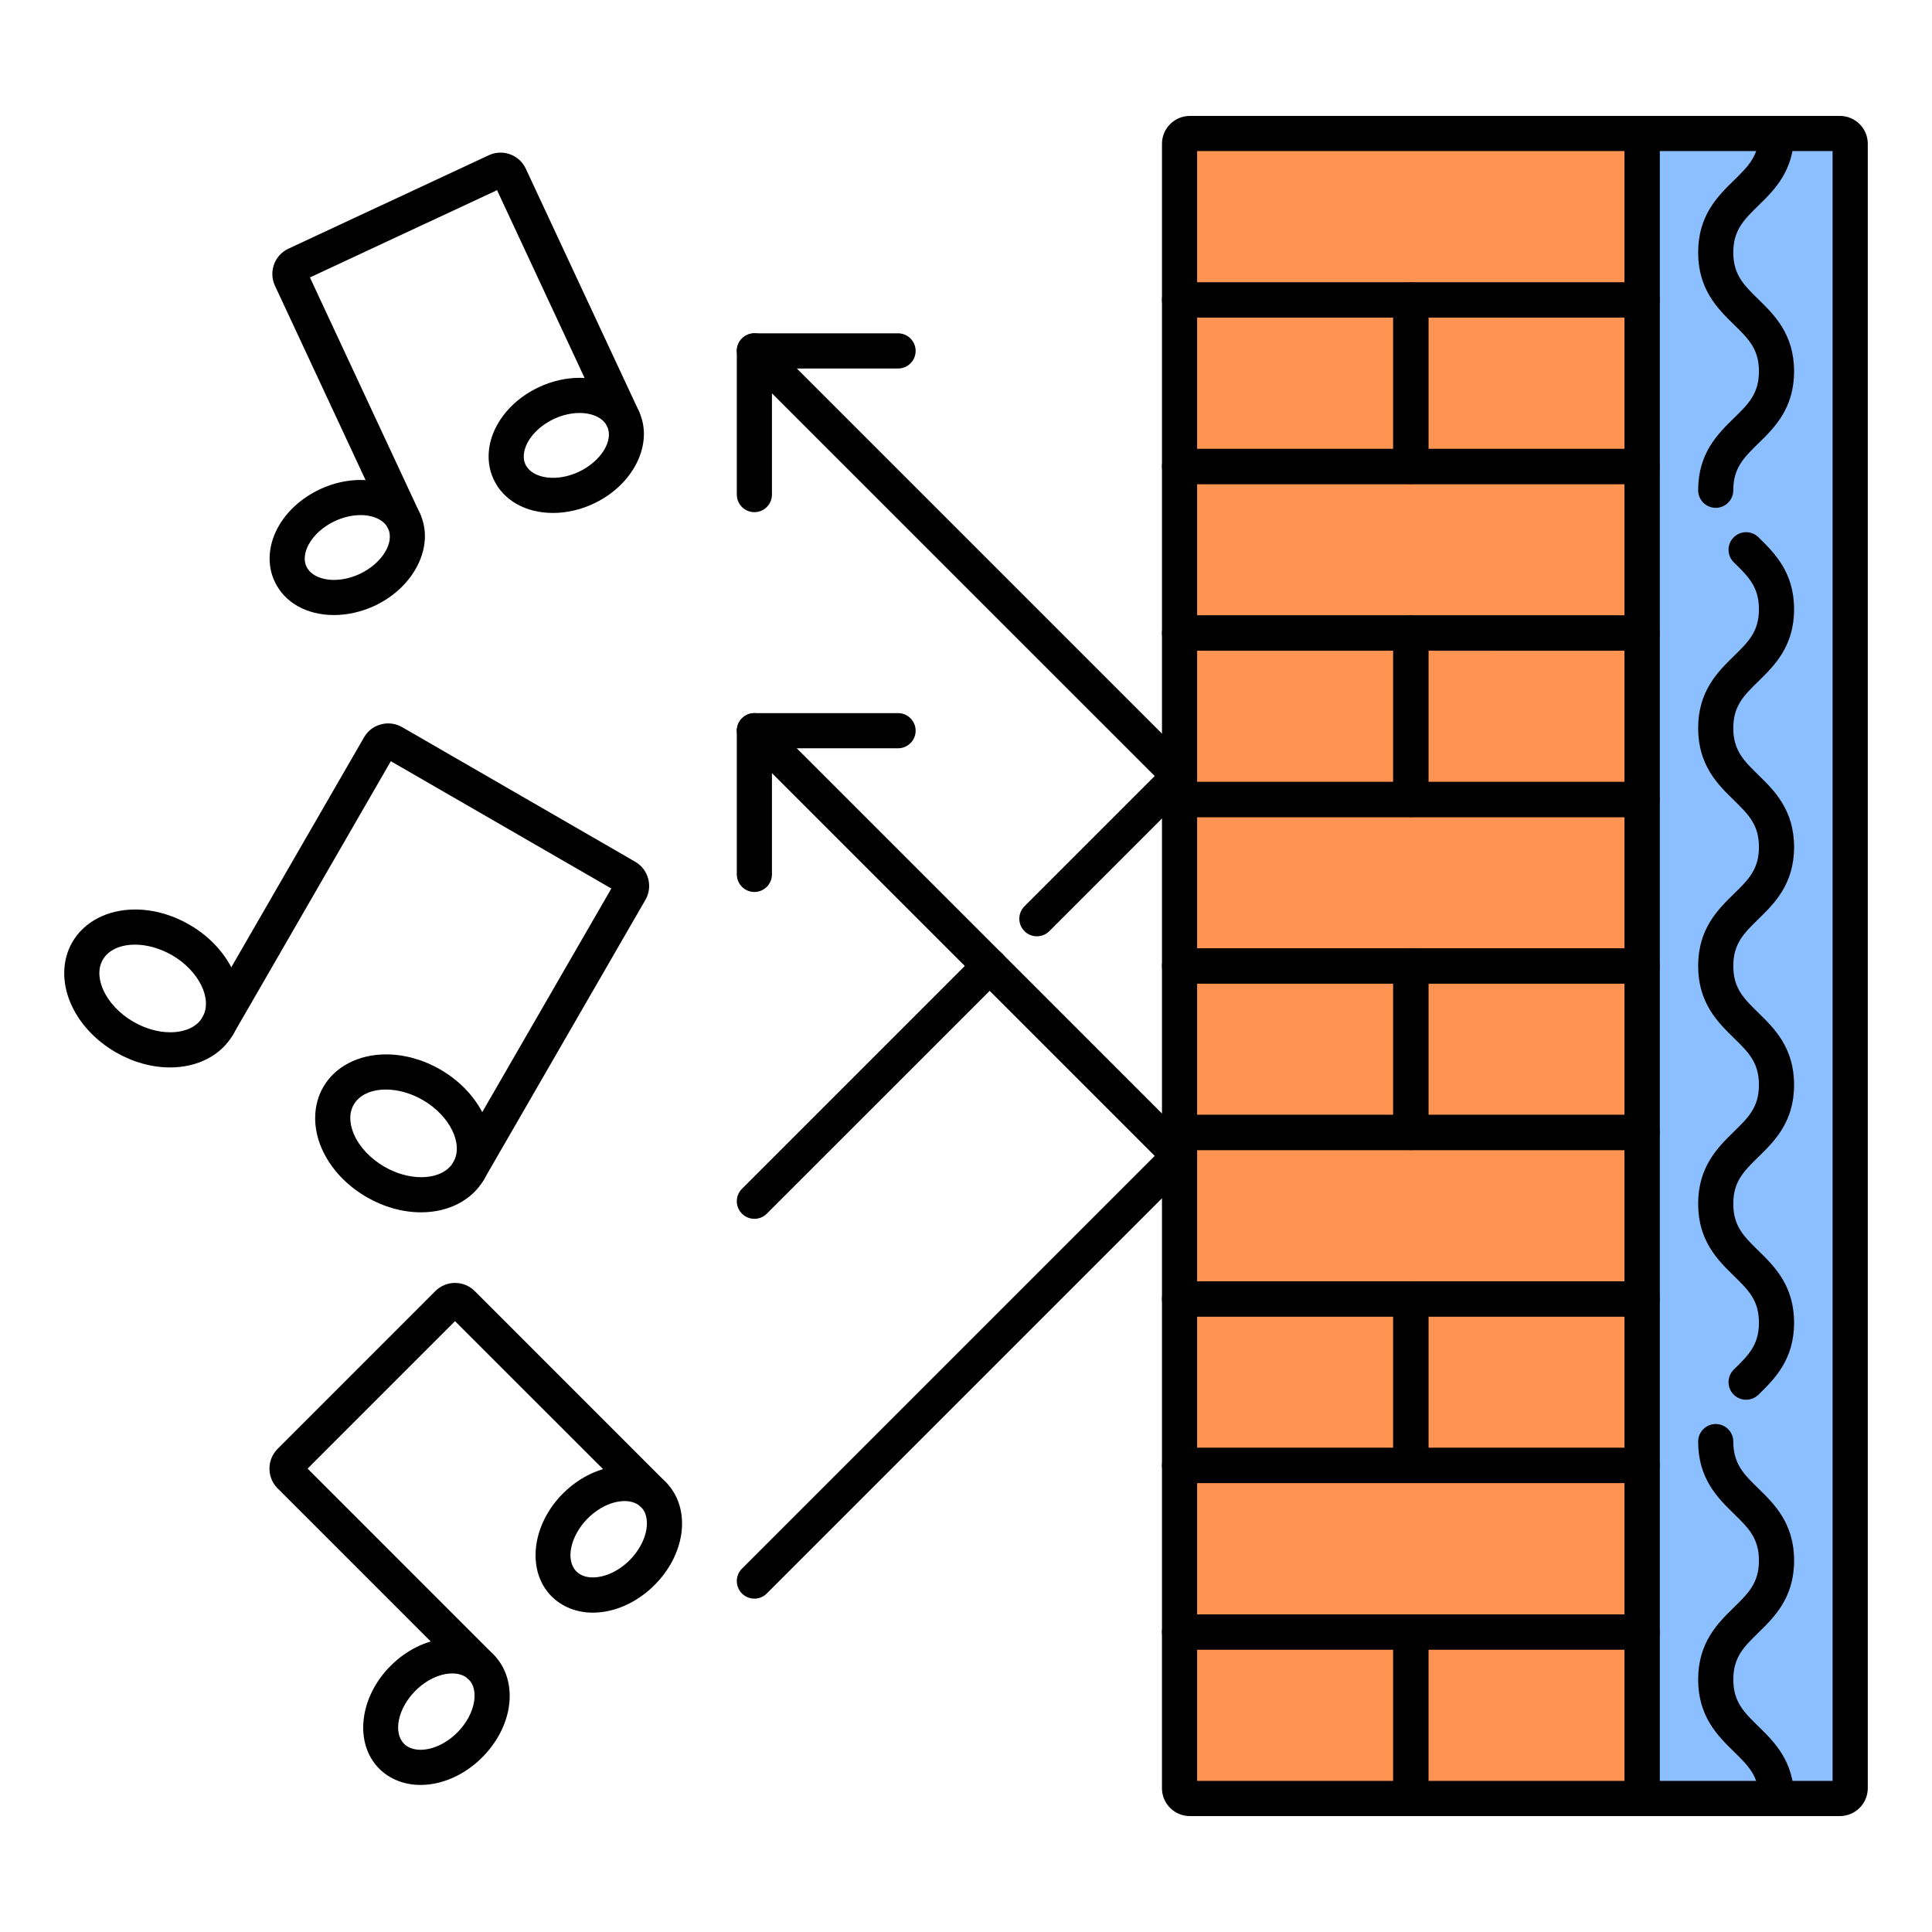 <?xml version="1.0" encoding="utf-8"?>
<!-- Generator: Adobe Illustrator 16.0.0, SVG Export Plug-In . SVG Version: 6.00 Build 0)  -->
<!DOCTYPE svg PUBLIC "-//W3C//DTD SVG 1.1//EN" "http://www.w3.org/Graphics/SVG/1.1/DTD/svg11.dtd">
<svg version="1.1" id="Calque_1" xmlns="http://www.w3.org/2000/svg" xmlns:xlink="http://www.w3.org/1999/xlink" x="0px" y="0px"
	 width="75px" height="75px" viewBox="0 0 75 75" enable-background="new 0 0 75 75" xml:space="preserve">
<rect x="46" y="5" fill="#FF9351" width="17.062" height="64.817"/>
<rect x="64" y="5" fill="#8BBFFF" width="7.813" height="65.125"/>
<g id="XMLID_1_">
	<g>
		<g id="XMLID_399_">
			<g id="XMLID_424_">
				<path d="M71.425,70.5h-7.681c-0.375,0-0.682-0.307-0.682-0.683V5.182c0-0.376,0.307-0.682,0.682-0.682h7.681
					c0.596,0,1.082,0.484,1.082,1.082v63.836C72.506,70.015,72.021,70.5,71.425,70.5z M64.427,69.134h6.714V5.864h-6.714V69.134z"/>
			</g>
			<g id="XMLID_423_">
				<path d="M68.964,70.5c-0.376,0-0.682-0.307-0.682-0.683c0-0.868-0.409-1.268-0.975-1.821c-0.617-0.604-1.385-1.356-1.385-2.797
					c0-1.442,0.768-2.192,1.385-2.797c0.566-0.554,0.975-0.953,0.975-1.821c0-0.866-0.409-1.268-0.975-1.82
					c-0.617-0.604-1.385-1.355-1.385-2.797c0-0.377,0.306-0.684,0.682-0.684c0.377,0,0.683,0.307,0.683,0.684
					c0,0.867,0.41,1.268,0.975,1.821c0.618,0.603,1.385,1.354,1.385,2.796s-0.767,2.193-1.385,2.798
					c-0.565,0.552-0.975,0.952-0.975,1.82c0,0.866,0.41,1.267,0.975,1.82c0.618,0.603,1.385,1.355,1.385,2.798
					C69.646,70.193,69.341,70.5,68.964,70.5z"/>
			</g>
			<g id="XMLID_422_">
				<path d="M67.785,54.337c-0.179,0-0.355-0.067-0.489-0.205c-0.263-0.27-0.259-0.7,0.011-0.966
					c0.566-0.554,0.975-0.953,0.975-1.819c0-0.869-0.409-1.268-0.975-1.82c-0.617-0.604-1.385-1.354-1.385-2.797
					c0-1.441,0.768-2.192,1.385-2.797c0.566-0.553,0.975-0.953,0.975-1.819c0-0.868-0.409-1.268-0.975-1.821
					c-0.617-0.603-1.385-1.354-1.385-2.795c0-1.442,0.768-2.193,1.385-2.796c0.566-0.554,0.975-0.954,0.975-1.82
					c0-0.867-0.409-1.267-0.975-1.82c-0.617-0.604-1.385-1.354-1.385-2.796c0-1.441,0.768-2.193,1.385-2.795
					c0.566-0.554,0.975-0.954,0.975-1.82c0-0.867-0.409-1.268-0.975-1.821c-0.27-0.264-0.274-0.695-0.011-0.964
					c0.263-0.271,0.695-0.275,0.965-0.011c0.617,0.604,1.385,1.354,1.385,2.796c0,1.44-0.767,2.193-1.385,2.796
					c-0.565,0.552-0.975,0.953-0.975,1.819c0,0.867,0.41,1.268,0.975,1.82c0.618,0.604,1.385,1.356,1.385,2.797
					c0,1.439-0.767,2.192-1.385,2.795c-0.565,0.554-0.975,0.954-0.975,1.821c0,0.866,0.41,1.267,0.975,1.819
					c0.618,0.604,1.385,1.354,1.385,2.797c0,1.441-0.767,2.192-1.385,2.796c-0.565,0.554-0.975,0.953-0.975,1.82
					c0,0.868,0.41,1.268,0.975,1.82c0.618,0.604,1.385,1.355,1.385,2.797s-0.767,2.191-1.384,2.795
					C68.129,54.272,67.957,54.337,67.785,54.337z"/>
			</g>
			<g id="XMLID_421_">
				<path d="M66.604,19.714c-0.375,0-0.682-0.306-0.682-0.683c0-1.441,0.768-2.193,1.385-2.796c0.566-0.552,0.975-0.953,0.975-1.819
					c0-0.867-0.409-1.268-0.975-1.82c-0.617-0.604-1.385-1.355-1.385-2.796s0.768-2.192,1.385-2.795
					c0.566-0.555,0.975-0.955,0.975-1.821c0-0.376,0.306-0.682,0.682-0.682c0.377,0,0.682,0.306,0.682,0.682
					c0,1.442-0.767,2.192-1.385,2.796c-0.565,0.553-0.975,0.954-0.975,1.82s0.41,1.267,0.975,1.82
					c0.618,0.604,1.385,1.354,1.385,2.796c0,1.441-0.767,2.192-1.385,2.795c-0.565,0.554-0.975,0.953-0.975,1.82
					C67.286,19.408,66.981,19.714,66.604,19.714z"/>
			</g>
			<g id="XMLID_400_">
				<g id="XMLID_420_">
					<path d="M63.744,12.328H45.79c-0.375,0-0.682-0.305-0.682-0.682V5.582c0-0.597,0.484-1.082,1.083-1.082h17.554
						c0.377,0,0.683,0.306,0.683,0.682v6.463C64.427,12.022,64.121,12.328,63.744,12.328z M46.472,10.963h16.589v-5.1H46.472V10.963
						z"/>
				</g>
				<g id="XMLID_417_">
					<g id="XMLID_419_">
						<path d="M63.744,18.791h-8.977c-0.375,0-0.682-0.305-0.682-0.682v-6.463c0-0.376,0.306-0.682,0.682-0.682h8.977
							c0.377,0,0.683,0.306,0.683,0.682v6.463C64.427,18.486,64.121,18.791,63.744,18.791z M55.45,17.426h7.612v-5.099H55.45V17.426
							z"/>
					</g>
					<g id="XMLID_418_">
						<path d="M54.767,18.791H45.79c-0.375,0-0.682-0.305-0.682-0.682v-6.463c0-0.376,0.307-0.682,0.682-0.682h8.977
							c0.377,0,0.683,0.306,0.683,0.682v6.463C55.45,18.486,55.144,18.791,54.767,18.791z M46.472,17.426h7.613v-5.099h-7.613
							V17.426z"/>
					</g>
				</g>
				<g id="XMLID_414_">
					<g id="XMLID_416_">
						<path d="M63.744,31.719h-8.977c-0.375,0-0.682-0.306-0.682-0.683v-6.463c0-0.376,0.306-0.682,0.682-0.682h8.977
							c0.377,0,0.683,0.306,0.683,0.682v6.463C64.427,31.413,64.121,31.719,63.744,31.719z M55.45,30.354h7.612v-5.099H55.45V30.354
							z"/>
					</g>
					<g id="XMLID_415_">
						<path d="M54.767,31.719H45.79c-0.375,0-0.682-0.306-0.682-0.683v-6.463c0-0.376,0.307-0.682,0.682-0.682h8.977
							c0.377,0,0.683,0.306,0.683,0.682v6.463C55.45,31.413,55.144,31.719,54.767,31.719z M46.472,30.354h7.613v-5.099h-7.613
							V30.354z"/>
					</g>
				</g>
				<g id="XMLID_413_">
					<path d="M63.744,25.254H45.79c-0.375,0-0.682-0.305-0.682-0.682v-6.464c0-0.375,0.307-0.682,0.682-0.682h17.954
						c0.377,0,0.683,0.307,0.683,0.682v6.464C64.427,24.949,64.121,25.254,63.744,25.254z M46.472,23.891h16.589v-5.1H46.472V23.891
						z"/>
				</g>
				<g id="XMLID_412_">
					<path d="M63.744,38.182H45.79c-0.375,0-0.682-0.304-0.682-0.683v-6.463c0-0.376,0.307-0.682,0.682-0.682h17.954
						c0.377,0,0.683,0.306,0.683,0.682v6.463C64.427,37.877,64.121,38.182,63.744,38.182z M46.472,36.817h16.589v-5.098H46.472
						V36.817z"/>
				</g>
				<g id="XMLID_409_">
					<g id="XMLID_411_">
						<path d="M63.744,44.646h-8.977c-0.375,0-0.682-0.305-0.682-0.684v-6.463c0-0.376,0.306-0.682,0.682-0.682h8.977
							c0.377,0,0.683,0.306,0.683,0.682v6.463C64.427,44.341,64.121,44.646,63.744,44.646z M55.45,43.281h7.612v-5.1H55.45V43.281z"
							/>
					</g>
					<g id="XMLID_410_">
						<path d="M54.767,44.646H45.79c-0.375,0-0.682-0.305-0.682-0.684v-6.463c0-0.376,0.307-0.682,0.682-0.682h8.977
							c0.377,0,0.683,0.306,0.683,0.682v6.463C55.45,44.341,55.144,44.646,54.767,44.646z M46.472,43.281h7.613v-5.1h-7.613V43.281z
							"/>
					</g>
				</g>
				<g id="XMLID_408_">
					<path d="M63.744,51.109H45.79c-0.375,0-0.682-0.306-0.682-0.684v-6.464c0-0.376,0.307-0.681,0.682-0.681h17.954
						c0.377,0,0.683,0.305,0.683,0.681v6.464C64.427,50.804,64.121,51.109,63.744,51.109z M46.472,49.744h16.589v-5.099H46.472
						V49.744z"/>
				</g>
				<g id="XMLID_405_">
					<g id="XMLID_407_">
						<path d="M63.744,57.572h-8.977c-0.375,0-0.682-0.305-0.682-0.683v-6.464c0-0.376,0.306-0.682,0.682-0.682h8.977
							c0.377,0,0.683,0.306,0.683,0.682v6.464C64.427,57.268,64.121,57.572,63.744,57.572z M55.45,56.207h7.612v-5.098H55.45V56.207
							z"/>
					</g>
					<g id="XMLID_406_">
						<path d="M54.767,57.572H45.79c-0.375,0-0.682-0.305-0.682-0.683v-6.464c0-0.376,0.307-0.682,0.682-0.682h8.977
							c0.377,0,0.683,0.306,0.683,0.682v6.464C55.45,57.268,55.144,57.572,54.767,57.572z M46.472,56.207h7.613v-5.098h-7.613
							V56.207z"/>
					</g>
				</g>
				<g id="XMLID_402_">
					<g id="XMLID_404_">
						<path d="M63.744,70.5h-8.977c-0.375,0-0.682-0.307-0.682-0.683v-6.465c0-0.377,0.306-0.682,0.682-0.682h8.977
							c0.377,0,0.683,0.305,0.683,0.682v6.465C64.427,70.193,64.121,70.5,63.744,70.5z M55.45,69.134h7.612v-5.098H55.45V69.134z"/>
					</g>
					<g id="XMLID_403_">
						<path d="M54.767,70.5H46.19c-0.598,0-1.083-0.485-1.083-1.082v-6.065c0-0.377,0.307-0.682,0.682-0.682h8.977
							c0.377,0,0.683,0.305,0.683,0.682v6.465C55.45,70.193,55.144,70.5,54.767,70.5z M46.472,69.134h7.613v-5.098h-7.613V69.134z"
							/>
					</g>
				</g>
				<g id="XMLID_401_">
					<path d="M63.744,64.036H45.79c-0.375,0-0.682-0.306-0.682-0.684V56.89c0-0.377,0.307-0.683,0.682-0.683h17.954
						c0.377,0,0.683,0.306,0.683,0.683v6.463C64.427,63.73,64.121,64.036,63.744,64.036z M46.472,62.671h16.589v-5.099H46.472
						V62.671z"/>
				</g>
			</g>
		</g>
		<g id="XMLID_391_">
			<g id="XMLID_396_">
				<g id="XMLID_398_">
					<path d="M29.285,62.059c-0.173,0-0.349-0.066-0.482-0.199c-0.267-0.267-0.267-0.7,0-0.965l16.023-16.023L28.803,28.849
						c-0.267-0.267-0.267-0.699,0-0.965c0.266-0.267,0.699-0.267,0.964,0L46.272,44.39c0.268,0.266,0.268,0.698,0,0.964
						L29.767,61.859C29.635,61.992,29.459,62.059,29.285,62.059z"/>
				</g>
				<g id="XMLID_397_">
					<path d="M29.285,34.626c-0.376,0-0.682-0.307-0.682-0.683v-5.577c0-0.378,0.306-0.683,0.682-0.683h5.578
						c0.375,0,0.682,0.305,0.682,0.683c0,0.376-0.307,0.682-0.682,0.682h-4.896v4.895C29.967,34.32,29.662,34.626,29.285,34.626z"/>
				</g>
			</g>
			<g id="XMLID_392_">
				<g id="XMLID_395_">
					<path d="M40.252,36.347c-0.175,0-0.35-0.065-0.482-0.2c-0.267-0.266-0.267-0.698,0-0.965l5.056-5.056L28.803,14.105
						c-0.267-0.267-0.267-0.699,0-0.966c0.266-0.266,0.699-0.266,0.964,0l16.505,16.505c0.268,0.267,0.268,0.698,0,0.965
						l-5.536,5.537C40.601,36.282,40.427,36.347,40.252,36.347z"/>
				</g>
				<g id="XMLID_394_">
					<path d="M29.285,47.314c-0.173,0-0.349-0.066-0.482-0.199c-0.267-0.267-0.267-0.699,0-0.966l9.133-9.133
						c0.267-0.266,0.698-0.266,0.966,0c0.266,0.268,0.266,0.699,0,0.966l-9.135,9.133C29.635,47.248,29.459,47.314,29.285,47.314z"
						/>
				</g>
				<g id="XMLID_393_">
					<path d="M29.285,19.882c-0.376,0-0.682-0.305-0.682-0.683v-5.577c0-0.377,0.306-0.683,0.682-0.683h5.578
						c0.375,0,0.682,0.306,0.682,0.683c0,0.377-0.307,0.683-0.682,0.683h-4.896v4.894C29.967,19.577,29.662,19.882,29.285,19.882z"
						/>
				</g>
			</g>
		</g>
		<g id="XMLID_387_">
			<g id="XMLID_390_">
				<path d="M12.967,23.876c-1.064,0-1.927-0.488-2.307-1.306c-0.295-0.63-0.251-1.386,0.119-2.076
					c0.341-0.634,0.926-1.167,1.647-1.503c0.503-0.236,1.047-0.359,1.571-0.359c1.063,0,1.926,0.489,2.307,1.306
					c0.582,1.248-0.21,2.854-1.767,3.581C14.034,23.752,13.491,23.876,12.967,23.876z M13.997,19.996
					c-0.327,0-0.67,0.081-0.994,0.231c-0.45,0.209-0.822,0.542-1.022,0.913c-0.096,0.179-0.236,0.53-0.085,0.853
					c0.149,0.321,0.559,0.519,1.071,0.519c0.325,0,0.669-0.08,0.993-0.23c0.859-0.401,1.366-1.21,1.106-1.767
					C14.918,20.195,14.508,19.996,13.997,19.996z"/>
			</g>
			<g id="XMLID_389_">
				<path d="M21.468,19.913c-1.064,0-1.927-0.489-2.307-1.307c-0.294-0.631-0.251-1.387,0.12-2.076
					c0.34-0.634,0.925-1.168,1.646-1.504c0.502-0.235,1.046-0.359,1.57-0.359c1.063,0,1.926,0.489,2.308,1.307
					c0.583,1.248-0.211,2.854-1.768,3.58C22.535,19.789,21.992,19.913,21.468,19.913z M22.498,16.032
					c-0.326,0-0.669,0.08-0.993,0.23c-0.451,0.211-0.823,0.543-1.022,0.914c-0.096,0.18-0.235,0.529-0.085,0.853
					c0.149,0.321,0.559,0.52,1.071,0.52c0.327,0,0.669-0.08,0.994-0.23c0.859-0.402,1.367-1.21,1.107-1.768
					C23.418,16.23,23.009,16.032,22.498,16.032z"/>
			</g>
			<g id="XMLID_388_">
				<path d="M15.687,20.909c-0.257,0-0.503-0.146-0.62-0.395l-4.394-9.423c-0.251-0.54-0.017-1.186,0.523-1.437l7.778-3.627
					c0.541-0.253,1.186-0.019,1.438,0.523l4.395,9.423c0.159,0.342,0.011,0.748-0.332,0.907c-0.34,0.159-0.746,0.011-0.906-0.331
					l-4.274-9.167l-7.264,3.389l4.273,9.166c0.159,0.342,0.012,0.748-0.331,0.906C15.88,20.888,15.782,20.909,15.687,20.909z"/>
			</g>
		</g>
		<g id="XMLID_383_">
			<g id="XMLID_386_">
				<path d="M6.607,41.438c-0.714,0-1.444-0.203-2.113-0.589c-0.801-0.462-1.423-1.14-1.752-1.905
					c-0.354-0.822-0.33-1.686,0.066-2.371c0.457-0.792,1.367-1.266,2.434-1.266c0.713,0,1.444,0.204,2.111,0.589
					c1.719,0.992,2.475,2.91,1.687,4.276C8.584,40.965,7.673,41.438,6.607,41.438z M5.243,36.671c-0.581,0-1.038,0.214-1.252,0.584
					c-0.243,0.422-0.101,0.9,0.007,1.148c0.21,0.49,0.641,0.951,1.181,1.262c0.454,0.264,0.962,0.408,1.43,0.408
					c0.581,0,1.038-0.214,1.252-0.585c0.404-0.702-0.138-1.805-1.188-2.411C6.217,36.816,5.71,36.671,5.243,36.671z"/>
			</g>
			<g id="XMLID_385_">
				<path d="M16.348,47.062c-0.714,0-1.444-0.203-2.113-0.589c-0.8-0.462-1.423-1.139-1.752-1.904
					c-0.353-0.822-0.329-1.686,0.066-2.372c0.459-0.792,1.368-1.266,2.435-1.266c0.714,0,1.445,0.204,2.112,0.589
					c1.719,0.993,2.476,2.91,1.687,4.276C18.324,46.589,17.415,47.062,16.348,47.062z M14.984,42.296
					c-0.581,0-1.039,0.214-1.251,0.584c-0.244,0.422-0.102,0.9,0.005,1.148c0.21,0.491,0.641,0.95,1.181,1.262
					c0.454,0.264,0.961,0.408,1.429,0.408c0.582,0,1.039-0.213,1.252-0.584c0.404-0.703-0.14-1.807-1.187-2.411
					C15.959,42.44,15.451,42.296,14.984,42.296z"/>
			</g>
			<g id="XMLID_384_">
				<path d="M18.191,46.137c-0.115,0-0.232-0.028-0.341-0.091c-0.326-0.188-0.438-0.605-0.25-0.932l6.132-10.622l-8.56-4.942
					L9.041,40.172c-0.188,0.327-0.605,0.438-0.932,0.249c-0.326-0.188-0.438-0.604-0.25-0.932l6.273-10.866
					c0.145-0.25,0.377-0.429,0.657-0.503c0.279-0.076,0.57-0.036,0.821,0.107l9.049,5.226c0.516,0.299,0.695,0.961,0.397,1.477
					l-6.274,10.867C18.657,46.015,18.427,46.137,18.191,46.137z"/>
			</g>
		</g>
		<g id="XMLID_379_">
			<g id="XMLID_382_">
				<path d="M16.325,69.291c-0.627,0-1.195-0.223-1.602-0.629c-0.98-0.98-0.783-2.773,0.44-3.994c0.679-0.68,1.552-1.07,2.393-1.07
					c0.627,0,1.194,0.225,1.601,0.631c0.494,0.493,0.713,1.225,0.601,2.003c-0.104,0.718-0.474,1.423-1.041,1.991
					C18.038,68.902,17.166,69.291,16.325,69.291z M17.557,64.963c-0.475,0-1.009,0.25-1.428,0.669
					c-0.68,0.679-0.88,1.624-0.441,2.065c0.191,0.189,0.452,0.229,0.637,0.229c0.475,0,1.009-0.25,1.427-0.67
					c0.355-0.354,0.594-0.801,0.655-1.221c0.03-0.205,0.042-0.586-0.214-0.843C18.002,65.003,17.742,64.963,17.557,64.963z"/>
			</g>
			<g id="XMLID_381_">
				<path d="M23.013,62.603c-0.625,0-1.193-0.226-1.6-0.631c-0.979-0.98-0.782-2.771,0.44-3.994c0.68-0.681,1.553-1.07,2.395-1.07
					c0.625,0,1.194,0.225,1.6,0.631c0.495,0.494,0.714,1.226,0.6,2.004c-0.103,0.717-0.472,1.423-1.04,1.989
					C24.728,62.212,23.855,62.603,23.013,62.603z M24.248,58.271c-0.476,0-1.009,0.252-1.43,0.671
					c-0.678,0.679-0.88,1.625-0.439,2.064c0.19,0.19,0.45,0.229,0.634,0.229c0.476,0,1.01-0.25,1.43-0.669
					c0.354-0.355,0.593-0.801,0.655-1.222c0.029-0.204,0.042-0.587-0.215-0.843C24.691,58.313,24.433,58.271,24.248,58.271z"/>
			</g>
			<g id="XMLID_380_">
				<path d="M18.674,65.393c-0.174,0-0.349-0.065-0.482-0.199l-7.417-7.418c-0.42-0.422-0.42-1.107,0-1.53L16.9,50.12
					c0.423-0.423,1.108-0.422,1.53,0l7.417,7.418c0.267,0.267,0.267,0.698,0,0.965c-0.267,0.267-0.699,0.267-0.965,0l-7.218-7.216
					l-5.724,5.724l7.216,7.218c0.266,0.265,0.266,0.698,0,0.965C19.024,65.327,18.85,65.393,18.674,65.393z"/>
			</g>
		</g>
	</g>
</g>
</svg>
